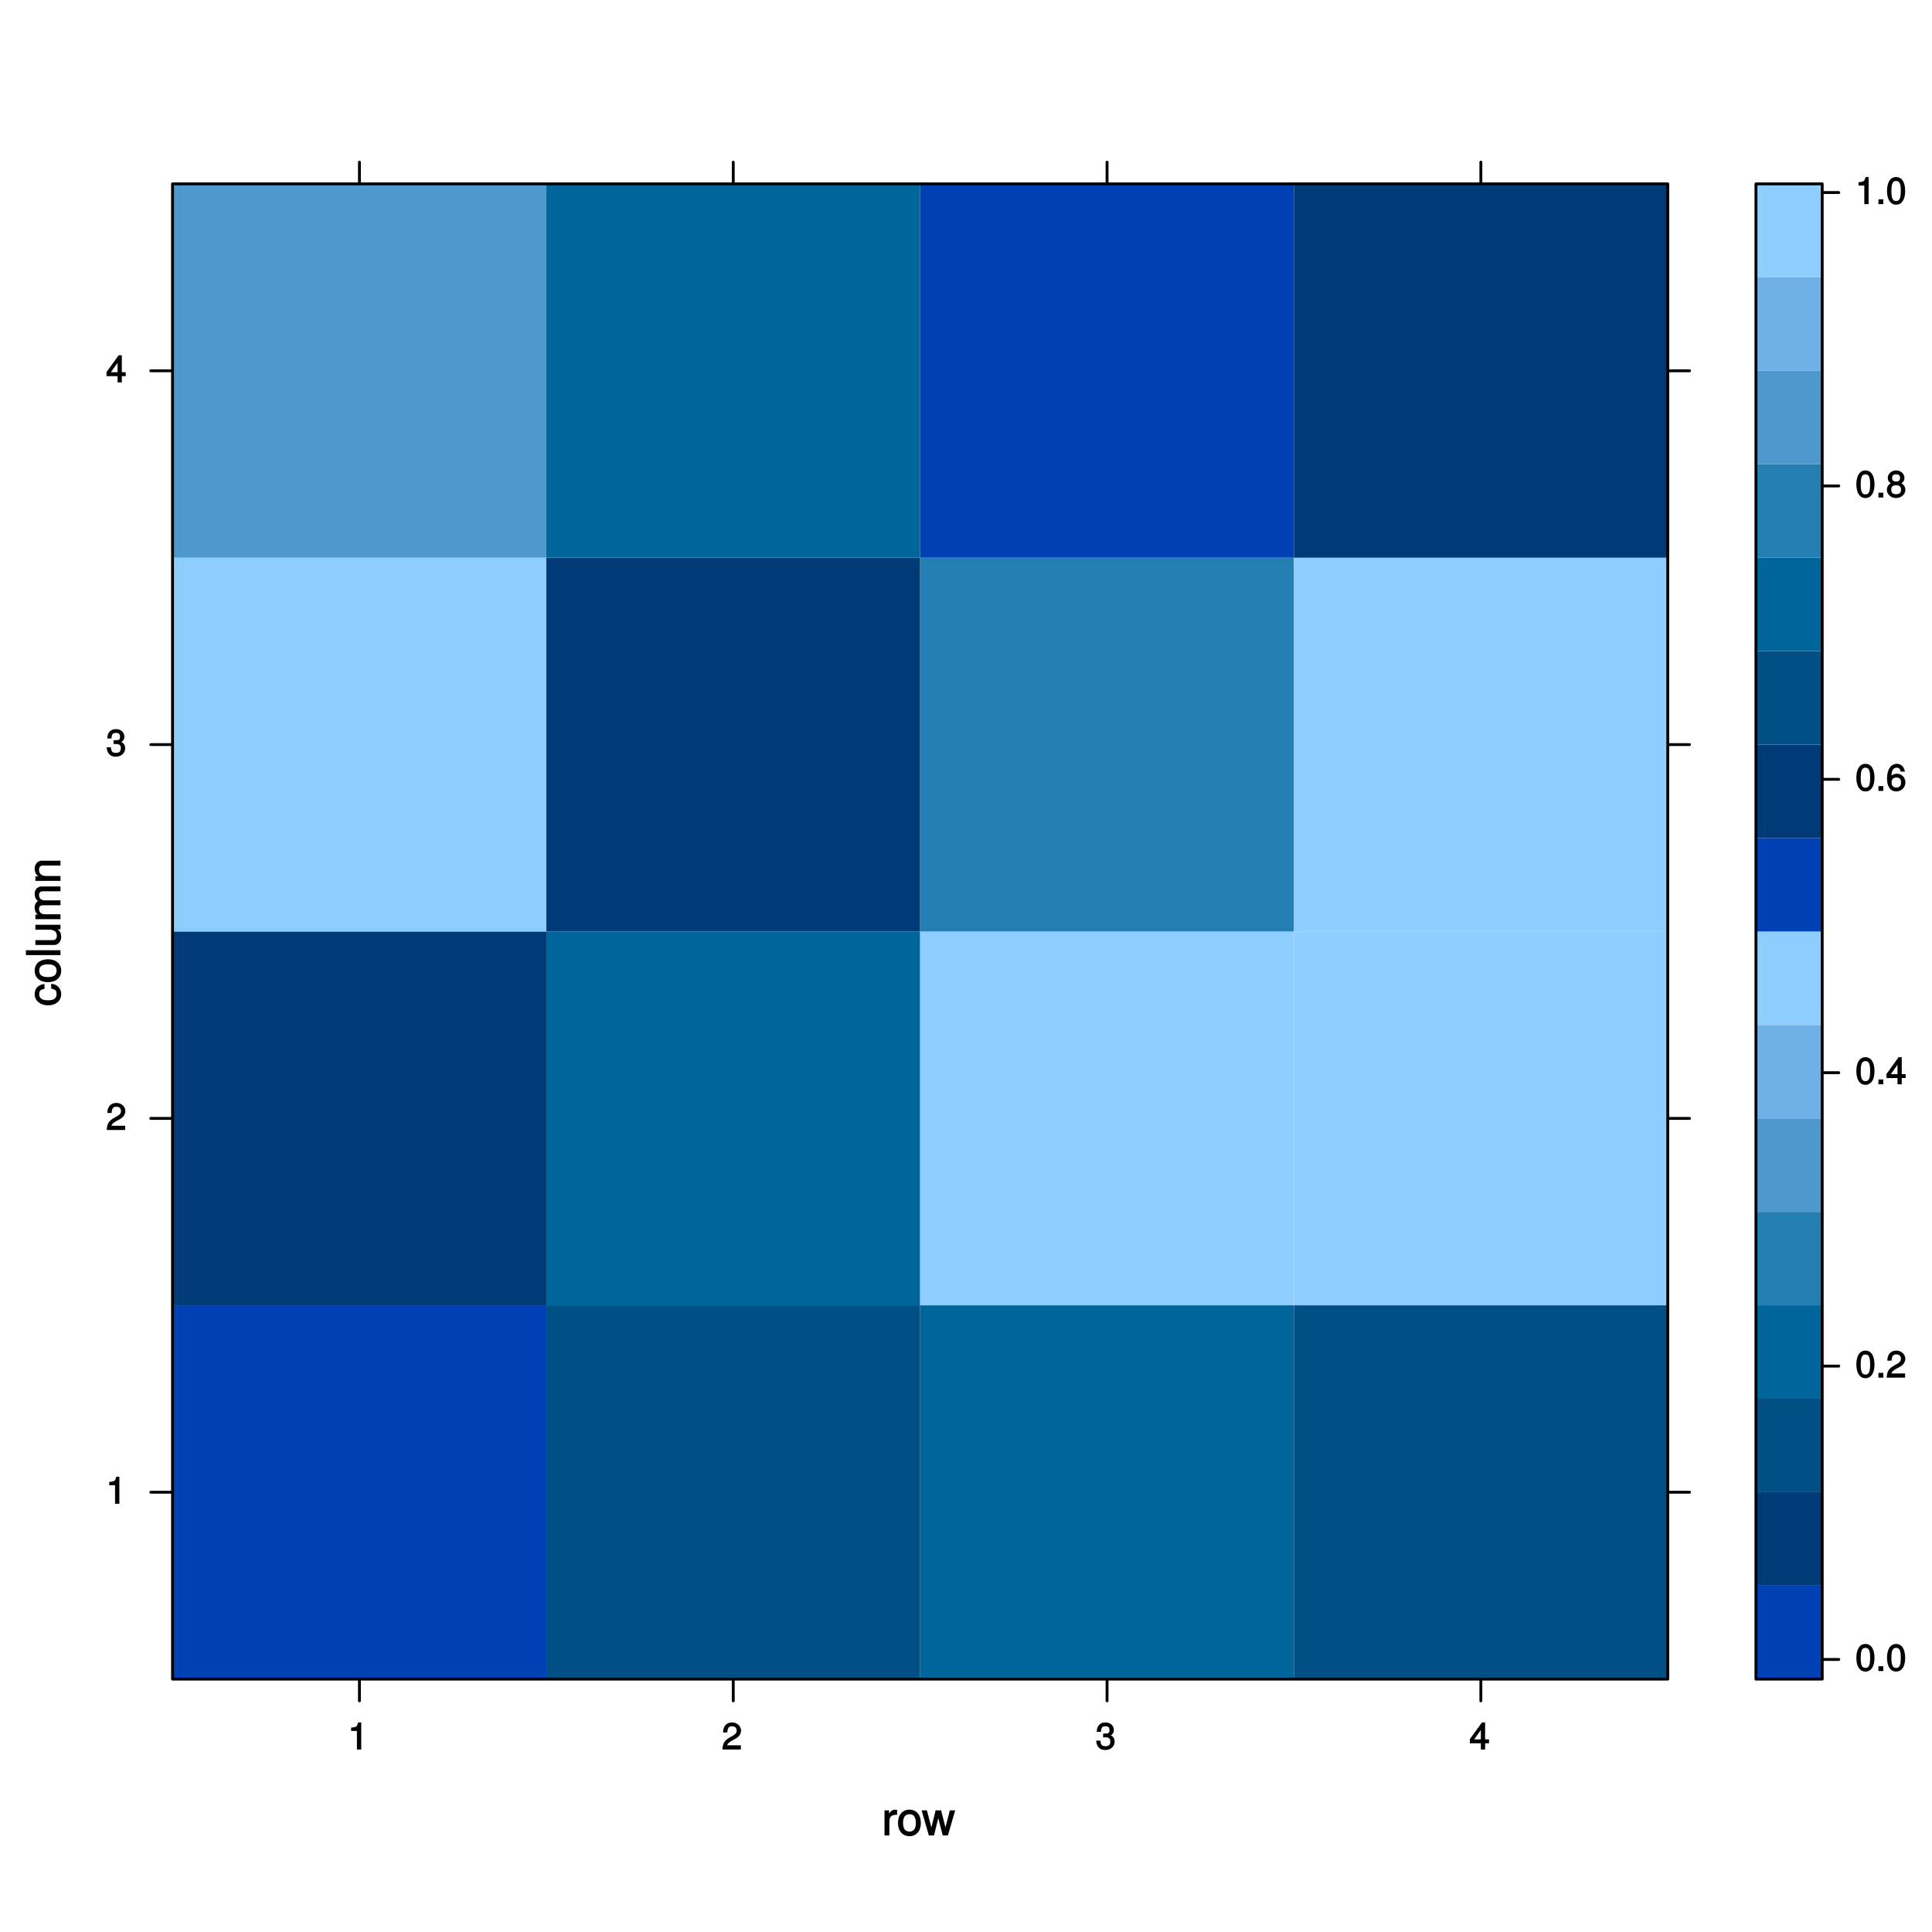 <?xml version="1.0" encoding="UTF-8"?>
<svg xmlns="http://www.w3.org/2000/svg" xmlns:xlink="http://www.w3.org/1999/xlink" width="504pt" height="504pt" viewBox="0 0 504 504" version="1.1">
<defs>
<g>
<symbol overflow="visible" id="glyph0-0">
<path style="stroke:none;" d=""/>
</symbol>
<symbol overflow="visible" id="glyph0-1">
<path style="stroke:none;" d="M 3.984 -5.547 L 3.984 -6.688 C 3.688 -6.719 3.594 -6.734 3.469 -6.734 C 2.812 -6.734 2.219 -6.312 1.641 -5.375 L 1.891 -5.281 L 1.891 -6.547 L 0.703 -6.547 L 0.703 0 L 1.969 0 L 1.969 -3.391 C 1.969 -4.812 2.297 -5.391 3.984 -5.406 Z M 3.984 -5.547 "/>
</symbol>
<symbol overflow="visible" id="glyph0-2">
<path style="stroke:none;" d="M 6.25 -3.234 C 6.25 -5.406 5.078 -6.734 3.266 -6.734 C 1.5 -6.734 0.281 -5.391 0.281 -3.281 C 0.281 -1.156 1.484 0.188 3.281 0.188 C 5.047 0.188 6.25 -1.156 6.25 -3.234 Z M 4.938 -3.234 C 4.938 -1.766 4.375 -1.016 3.281 -1.016 C 2.156 -1.016 1.609 -1.75 1.609 -3.281 C 1.609 -4.781 2.156 -5.547 3.281 -5.547 C 4.406 -5.547 4.938 -4.797 4.938 -3.234 Z M 4.938 -3.234 "/>
</symbol>
<symbol overflow="visible" id="glyph0-3">
<path style="stroke:none;" d="M 8.5 -6.547 L 7.266 -6.547 L 5.969 -1.531 L 6.25 -1.531 L 4.984 -6.547 L 3.547 -6.547 L 2.312 -1.531 L 2.594 -1.531 L 1.266 -6.547 L -0.109 -6.547 L 1.781 0 L 3.125 0 L 4.375 -5.062 L 4.094 -5.062 L 5.406 0 L 6.75 0 L 8.656 -6.547 Z M 8.5 -6.547 "/>
</symbol>
<symbol overflow="visible" id="glyph1-0">
<path style="stroke:none;" d=""/>
</symbol>
<symbol overflow="visible" id="glyph1-1">
<path style="stroke:none;" d="M -2.422 -5.719 L -2.422 -4.594 C -1.281 -4.406 -1.016 -4.031 -1.016 -3.188 C -1.016 -2.078 -1.734 -1.547 -3.219 -1.547 C -4.781 -1.547 -5.547 -2.062 -5.547 -3.156 C -5.547 -4 -5.188 -4.375 -4.172 -4.531 L -4.172 -5.797 C -5.844 -5.656 -6.734 -4.578 -6.734 -3.172 C -6.734 -1.469 -5.297 -0.234 -3.219 -0.234 C -1.188 -0.234 0.188 -1.453 0.188 -3.156 C 0.188 -4.656 -0.859 -5.734 -2.422 -5.875 Z M -2.422 -5.719 "/>
</symbol>
<symbol overflow="visible" id="glyph1-2">
<path style="stroke:none;" d="M -3.234 -6.25 C -5.406 -6.25 -6.734 -5.078 -6.734 -3.266 C -6.734 -1.5 -5.391 -0.281 -3.281 -0.281 C -1.156 -0.281 0.188 -1.484 0.188 -3.281 C 0.188 -5.047 -1.156 -6.25 -3.234 -6.25 Z M -3.234 -4.938 C -1.766 -4.938 -1.016 -4.375 -1.016 -3.281 C -1.016 -2.156 -1.75 -1.609 -3.281 -1.609 C -4.781 -1.609 -5.547 -2.156 -5.547 -3.281 C -5.547 -4.406 -4.797 -4.938 -3.234 -4.938 Z M -3.234 -4.938 "/>
</symbol>
<symbol overflow="visible" id="glyph1-3">
<path style="stroke:none;" d="M -0.125 -1.938 L -9.016 -1.938 L -9.016 -0.672 L 0 -0.672 L 0 -1.938 Z M -0.125 -1.938 "/>
</symbol>
<symbol overflow="visible" id="glyph1-4">
<path style="stroke:none;" d="M -0.125 -5.922 L -6.547 -5.922 L -6.547 -4.641 L -2.953 -4.641 C -1.672 -4.641 -0.953 -4.109 -0.953 -3.078 C -0.953 -2.281 -1.312 -1.906 -2.062 -1.906 L -6.547 -1.906 L -6.547 -0.641 L -1.672 -0.641 C -0.625 -0.641 0.188 -1.562 0.188 -2.781 C 0.188 -3.703 -0.188 -4.391 -1.016 -4.984 L -1.109 -4.734 L 0 -4.734 L 0 -5.922 Z M -0.125 -5.922 "/>
</symbol>
<symbol overflow="visible" id="glyph1-5">
<path style="stroke:none;" d="M -0.125 -9.25 L -4.844 -9.25 C -5.969 -9.25 -6.734 -8.5 -6.734 -7.312 C -6.734 -6.484 -6.438 -5.875 -5.875 -5.406 C -6.406 -5.109 -6.734 -4.516 -6.734 -3.703 C -6.734 -2.859 -6.391 -2.203 -5.625 -1.656 L -5.531 -1.891 L -6.547 -1.891 L -6.547 -0.703 L 0 -0.703 L 0 -1.984 L -4.078 -1.984 C -4.984 -1.984 -5.594 -2.516 -5.594 -3.328 C -5.594 -4.062 -5.266 -4.344 -4.469 -4.344 L 0 -4.344 L 0 -5.609 L -4.078 -5.609 C -4.984 -5.609 -5.594 -6.156 -5.594 -6.969 C -5.594 -7.703 -5.25 -7.984 -4.469 -7.984 L 0 -7.984 L 0 -9.25 Z M -0.125 -9.25 "/>
</symbol>
<symbol overflow="visible" id="glyph1-6">
<path style="stroke:none;" d="M -0.125 -5.969 L -4.891 -5.969 C -5.922 -5.969 -6.734 -5.062 -6.734 -3.859 C -6.734 -2.922 -6.344 -2.203 -5.453 -1.656 L -5.359 -1.891 L -6.547 -1.891 L -6.547 -0.703 L 0 -0.703 L 0 -1.969 L -3.594 -1.969 C -4.891 -1.969 -5.594 -2.531 -5.594 -3.547 C -5.594 -4.344 -5.25 -4.703 -4.484 -4.703 L 0 -4.703 L 0 -5.969 Z M -0.125 -5.969 "/>
</symbol>
<symbol overflow="visible" id="glyph2-0">
<path style="stroke:none;" d=""/>
</symbol>
<symbol overflow="visible" id="glyph2-1">
<path style="stroke:none;" d="M 3.469 -0.125 L 3.469 -7.062 L 2.672 -7.062 C 2.328 -5.891 2.281 -5.875 0.828 -5.688 L 0.828 -4.844 L 2.344 -4.844 L 2.344 0 L 3.469 0 Z M 3.469 -0.125 "/>
</symbol>
<symbol overflow="visible" id="glyph2-2">
<path style="stroke:none;" d="M 5.031 -4.938 C 5.031 -6.078 4.016 -7.062 2.719 -7.062 C 1.328 -7.062 0.391 -6.219 0.328 -4.438 L 1.453 -4.438 C 1.531 -5.703 1.859 -6.062 2.703 -6.062 C 3.469 -6.062 3.891 -5.641 3.891 -4.906 C 3.891 -4.375 3.609 -4.016 3.016 -3.672 L 2.125 -3.172 C 0.703 -2.359 0.266 -1.625 0.172 0 L 4.984 0 L 4.984 -1.094 L 1.422 -1.094 C 1.5 -1.516 1.766 -1.781 2.594 -2.281 L 3.562 -2.797 C 4.516 -3.297 5.031 -4.094 5.031 -4.938 Z M 5.031 -4.938 "/>
</symbol>
<symbol overflow="visible" id="glyph2-3">
<path style="stroke:none;" d="M 4.984 -2.094 C 4.984 -2.922 4.516 -3.547 3.703 -3.812 L 3.703 -3.562 C 4.344 -3.812 4.781 -4.375 4.781 -5.062 C 4.781 -6.219 3.875 -7.062 2.578 -7.062 C 1.203 -7.062 0.328 -6.188 0.312 -4.609 L 1.422 -4.609 C 1.453 -5.734 1.734 -6.062 2.594 -6.062 C 3.344 -6.062 3.641 -5.75 3.641 -5.031 C 3.641 -4.297 3.469 -4.141 1.969 -4.141 L 1.969 -3.172 L 2.578 -3.172 C 3.516 -3.172 3.844 -2.844 3.844 -2.094 C 3.844 -1.234 3.469 -0.859 2.578 -0.859 C 1.656 -0.859 1.344 -1.188 1.281 -2.312 L 0.156 -2.312 C 0.266 -0.656 1.156 0.141 2.547 0.141 C 3.953 0.141 4.984 -0.812 4.984 -2.094 Z M 4.984 -2.094 "/>
</symbol>
<symbol overflow="visible" id="glyph2-4">
<path style="stroke:none;" d="M 5.125 -1.75 L 5.125 -2.641 L 4.109 -2.641 L 4.109 -7.062 L 3.281 -7.062 L 0.125 -2.688 L 0.125 -1.625 L 3 -1.625 L 3 0 L 4.109 0 L 4.109 -1.625 L 5.125 -1.625 Z M 3.141 -2.641 L 1.25 -2.641 L 3.234 -5.406 L 3 -5.484 L 3 -2.641 Z M 3.141 -2.641 "/>
</symbol>
<symbol overflow="visible" id="glyph2-5">
<path style="stroke:none;" d="M 5 -3.391 C 5 -5.75 4.109 -7.062 2.641 -7.062 C 1.172 -7.062 0.266 -5.734 0.266 -3.453 C 0.266 -1.156 1.188 0.141 2.641 0.141 C 4.078 0.141 5 -1.156 5 -3.391 Z M 3.859 -3.469 C 3.859 -1.547 3.562 -0.812 2.625 -0.812 C 1.734 -0.812 1.406 -1.578 1.406 -3.438 C 1.406 -5.312 1.734 -6.047 2.641 -6.047 C 3.547 -6.047 3.859 -5.297 3.859 -3.469 Z M 3.859 -3.469 "/>
</symbol>
<symbol overflow="visible" id="glyph2-6">
<path style="stroke:none;" d="M 1.969 -0.125 L 1.969 -1.25 L 0.688 -1.25 L 0.688 0 L 1.969 0 Z M 1.969 -0.125 "/>
</symbol>
<symbol overflow="visible" id="glyph2-7">
<path style="stroke:none;" d="M 5.062 -2.234 C 5.062 -3.5 4.062 -4.484 2.844 -4.484 C 2.172 -4.484 1.531 -4.188 1.172 -3.688 L 1.406 -3.594 C 1.422 -5.25 1.828 -6.047 2.797 -6.047 C 3.391 -6.047 3.656 -5.797 3.812 -5.031 L 4.938 -5.031 C 4.75 -6.266 3.891 -7.062 2.844 -7.062 C 1.266 -7.062 0.266 -5.594 0.266 -3.219 C 0.266 -1.109 1.141 0.141 2.703 0.141 C 3.984 0.141 5.062 -0.906 5.062 -2.234 Z M 3.922 -2.172 C 3.922 -1.312 3.484 -0.859 2.703 -0.859 C 1.922 -0.859 1.453 -1.344 1.453 -2.219 C 1.453 -3.062 1.906 -3.484 2.734 -3.484 C 3.547 -3.484 3.922 -3.078 3.922 -2.172 Z M 3.922 -2.172 "/>
</symbol>
<symbol overflow="visible" id="glyph2-8">
<path style="stroke:none;" d="M 5.062 -2.047 C 5.062 -2.797 4.531 -3.469 4.016 -3.719 C 4.547 -4.031 4.812 -4.469 4.812 -5.109 C 4.812 -6.172 3.844 -7.062 2.641 -7.062 C 1.438 -7.062 0.453 -6.172 0.453 -5.109 C 0.453 -4.484 0.719 -4.047 1.25 -3.719 C 0.734 -3.469 0.219 -2.797 0.219 -2.047 C 0.219 -0.812 1.297 0.141 2.641 0.141 C 3.984 0.141 5.062 -0.812 5.062 -2.047 Z M 3.672 -5.094 C 3.672 -4.469 3.344 -4.172 2.641 -4.172 C 1.922 -4.172 1.594 -4.469 1.594 -5.109 C 1.594 -5.75 1.922 -6.047 2.641 -6.047 C 3.359 -6.047 3.672 -5.75 3.672 -5.094 Z M 3.922 -2.031 C 3.922 -1.234 3.484 -0.859 2.625 -0.859 C 1.797 -0.859 1.359 -1.234 1.359 -2.031 C 1.359 -2.828 1.797 -3.203 2.641 -3.203 C 3.484 -3.203 3.922 -2.828 3.922 -2.031 Z M 3.922 -2.031 "/>
</symbol>
</g>
<clipPath id="clip1">
  <path d="M 45.008 340 L 143 340 L 143 439 L 45.008 439 Z M 45.008 340 "/>
</clipPath>
<clipPath id="clip2">
  <path d="M 45.008 243 L 143 243 L 143 341 L 45.008 341 Z M 45.008 243 "/>
</clipPath>
<clipPath id="clip3">
  <path d="M 45.008 145 L 143 145 L 143 243 L 45.008 243 Z M 45.008 145 "/>
</clipPath>
<clipPath id="clip4">
  <path d="M 45.008 47.969 L 143 47.969 L 143 146 L 45.008 146 Z M 45.008 47.969 "/>
</clipPath>
<clipPath id="clip5">
  <path d="M 142 47.969 L 241 47.969 L 241 146 L 142 146 Z M 142 47.969 "/>
</clipPath>
<clipPath id="clip6">
  <path d="M 240 47.969 L 338 47.969 L 338 146 L 240 146 Z M 240 47.969 "/>
</clipPath>
<clipPath id="clip7">
  <path d="M 337 47.969 L 436 47.969 L 436 146 L 337 146 Z M 337 47.969 "/>
</clipPath>
</defs>
<g id="surface5">
<rect x="0" y="0" width="504" height="504" style="fill:rgb(100%,100%,100%);fill-opacity:1;stroke:none;"/>
<g style="fill:rgb(0%,0%,0%);fill-opacity:1;">
  <use xlink:href="#glyph0-1" x="230.039" y="478.815"/>
  <use xlink:href="#glyph0-2" x="233.976" y="478.815"/>
  <use xlink:href="#glyph0-3" x="240.528" y="478.815"/>
</g>
<g style="fill:rgb(0%,0%,0%);fill-opacity:1;">
  <use xlink:href="#glyph1-1" x="15.776" y="262.5"/>
  <use xlink:href="#glyph1-2" x="15.776" y="256.5"/>
  <use xlink:href="#glyph1-3" x="15.776" y="249.828"/>
  <use xlink:href="#glyph1-4" x="15.776" y="247.164"/>
  <use xlink:href="#glyph1-5" x="15.776" y="240.492"/>
  <use xlink:href="#glyph1-6" x="15.776" y="230.496"/>
</g>
<path style="fill:none;stroke-width:0.75;stroke-linecap:round;stroke-linejoin:round;stroke:rgb(0%,0%,0%);stroke-opacity:1;stroke-miterlimit:10;" d="M 93.766 47.969 L 93.766 42.297 "/>
<path style="fill:none;stroke-width:0.75;stroke-linecap:round;stroke-linejoin:round;stroke:rgb(0%,0%,0%);stroke-opacity:1;stroke-miterlimit:10;" d="M 191.281 47.969 L 191.281 42.297 "/>
<path style="fill:none;stroke-width:0.75;stroke-linecap:round;stroke-linejoin:round;stroke:rgb(0%,0%,0%);stroke-opacity:1;stroke-miterlimit:10;" d="M 288.797 47.969 L 288.797 42.297 "/>
<path style="fill:none;stroke-width:0.75;stroke-linecap:round;stroke-linejoin:round;stroke:rgb(0%,0%,0%);stroke-opacity:1;stroke-miterlimit:10;" d="M 386.312 47.969 L 386.312 42.297 "/>
<path style="fill:none;stroke-width:0.75;stroke-linecap:round;stroke-linejoin:round;stroke:rgb(0%,0%,0%);stroke-opacity:1;stroke-miterlimit:10;" d="M 45.008 389.273 L 39.34 389.273 "/>
<path style="fill:none;stroke-width:0.75;stroke-linecap:round;stroke-linejoin:round;stroke:rgb(0%,0%,0%);stroke-opacity:1;stroke-miterlimit:10;" d="M 45.008 291.758 L 39.34 291.758 "/>
<path style="fill:none;stroke-width:0.75;stroke-linecap:round;stroke-linejoin:round;stroke:rgb(0%,0%,0%);stroke-opacity:1;stroke-miterlimit:10;" d="M 45.008 194.242 L 39.34 194.242 "/>
<path style="fill:none;stroke-width:0.75;stroke-linecap:round;stroke-linejoin:round;stroke:rgb(0%,0%,0%);stroke-opacity:1;stroke-miterlimit:10;" d="M 45.008 96.727 L 39.34 96.727 "/>
<g style="fill:rgb(0%,0%,0%);fill-opacity:1;">
  <use xlink:href="#glyph2-1" x="27.668" y="392.293"/>
</g>
<g style="fill:rgb(0%,0%,0%);fill-opacity:1;">
  <use xlink:href="#glyph2-2" x="27.668" y="294.777"/>
</g>
<g style="fill:rgb(0%,0%,0%);fill-opacity:1;">
  <use xlink:href="#glyph2-3" x="27.668" y="197.262"/>
</g>
<g style="fill:rgb(0%,0%,0%);fill-opacity:1;">
  <use xlink:href="#glyph2-4" x="27.668" y="99.746"/>
</g>
<path style="fill:none;stroke-width:0.75;stroke-linecap:round;stroke-linejoin:round;stroke:rgb(0%,0%,0%);stroke-opacity:1;stroke-miterlimit:10;" d="M 93.766 438.031 L 93.766 443.703 "/>
<path style="fill:none;stroke-width:0.75;stroke-linecap:round;stroke-linejoin:round;stroke:rgb(0%,0%,0%);stroke-opacity:1;stroke-miterlimit:10;" d="M 191.281 438.031 L 191.281 443.703 "/>
<path style="fill:none;stroke-width:0.75;stroke-linecap:round;stroke-linejoin:round;stroke:rgb(0%,0%,0%);stroke-opacity:1;stroke-miterlimit:10;" d="M 288.797 438.031 L 288.797 443.703 "/>
<path style="fill:none;stroke-width:0.75;stroke-linecap:round;stroke-linejoin:round;stroke:rgb(0%,0%,0%);stroke-opacity:1;stroke-miterlimit:10;" d="M 386.312 438.031 L 386.312 443.703 "/>
<g style="fill:rgb(0%,0%,0%);fill-opacity:1;">
  <use xlink:href="#glyph2-1" x="90.766" y="456.391"/>
</g>
<g style="fill:rgb(0%,0%,0%);fill-opacity:1;">
  <use xlink:href="#glyph2-2" x="188.281" y="456.391"/>
</g>
<g style="fill:rgb(0%,0%,0%);fill-opacity:1;">
  <use xlink:href="#glyph2-3" x="285.797" y="456.391"/>
</g>
<g style="fill:rgb(0%,0%,0%);fill-opacity:1;">
  <use xlink:href="#glyph2-4" x="383.312" y="456.391"/>
</g>
<path style="fill:none;stroke-width:0.75;stroke-linecap:round;stroke-linejoin:round;stroke:rgb(0%,0%,0%);stroke-opacity:1;stroke-miterlimit:10;" d="M 435.07 389.273 L 440.742 389.273 "/>
<path style="fill:none;stroke-width:0.75;stroke-linecap:round;stroke-linejoin:round;stroke:rgb(0%,0%,0%);stroke-opacity:1;stroke-miterlimit:10;" d="M 435.07 291.758 L 440.742 291.758 "/>
<path style="fill:none;stroke-width:0.75;stroke-linecap:round;stroke-linejoin:round;stroke:rgb(0%,0%,0%);stroke-opacity:1;stroke-miterlimit:10;" d="M 435.07 194.242 L 440.742 194.242 "/>
<path style="fill:none;stroke-width:0.75;stroke-linecap:round;stroke-linejoin:round;stroke:rgb(0%,0%,0%);stroke-opacity:1;stroke-miterlimit:10;" d="M 435.07 96.727 L 440.742 96.727 "/>
<g clip-path="url(#clip1)" clip-rule="nonzero">
<path style=" stroke:none;fill-rule:nonzero;fill:rgb(0%,25.098%,70.98%);fill-opacity:1;" d="M 45.008 438.031 L 142.523 438.031 L 142.523 340.516 L 45.008 340.516 Z M 45.008 438.031 "/>
</g>
<path style=" stroke:none;fill-rule:nonzero;fill:rgb(0%,30.98%,52.157%);fill-opacity:1;" d="M 142.523 438.031 L 240.039 438.031 L 240.039 340.516 L 142.523 340.516 Z M 142.523 438.031 "/>
<path style=" stroke:none;fill-rule:nonzero;fill:rgb(0%,39.608%,60.392%);fill-opacity:1;" d="M 240.039 438.031 L 337.555 438.031 L 337.555 340.516 L 240.039 340.516 Z M 240.039 438.031 "/>
<path style=" stroke:none;fill-rule:nonzero;fill:rgb(0%,30.98%,52.157%);fill-opacity:1;" d="M 337.555 438.031 L 435.07 438.031 L 435.07 340.516 L 337.555 340.516 Z M 337.555 438.031 "/>
<g clip-path="url(#clip2)" clip-rule="nonzero">
<path style=" stroke:none;fill-rule:nonzero;fill:rgb(0%,23.137%,46.667%);fill-opacity:1;" d="M 45.008 340.516 L 142.523 340.516 L 142.523 243 L 45.008 243 Z M 45.008 340.516 "/>
</g>
<path style=" stroke:none;fill-rule:nonzero;fill:rgb(0%,39.608%,60.392%);fill-opacity:1;" d="M 142.523 340.516 L 240.039 340.516 L 240.039 243 L 142.523 243 Z M 142.523 340.516 "/>
<path style=" stroke:none;fill-rule:nonzero;fill:rgb(55.686%,80.392%,100%);fill-opacity:1;" d="M 240.039 340.516 L 337.555 340.516 L 337.555 243 L 240.039 243 Z M 240.039 340.516 "/>
<path style=" stroke:none;fill-rule:nonzero;fill:rgb(55.686%,80.392%,100%);fill-opacity:1;" d="M 337.555 340.516 L 435.07 340.516 L 435.07 243 L 337.555 243 Z M 337.555 340.516 "/>
<g clip-path="url(#clip3)" clip-rule="nonzero">
<path style=" stroke:none;fill-rule:nonzero;fill:rgb(55.686%,80.392%,100%);fill-opacity:1;" d="M 45.008 243 L 142.523 243 L 142.523 145.484 L 45.008 145.484 Z M 45.008 243 "/>
</g>
<path style=" stroke:none;fill-rule:nonzero;fill:rgb(0%,23.137%,46.667%);fill-opacity:1;" d="M 142.523 243 L 240.039 243 L 240.039 145.484 L 142.523 145.484 Z M 142.523 243 "/>
<path style=" stroke:none;fill-rule:nonzero;fill:rgb(14.51%,49.412%,69.804%);fill-opacity:1;" d="M 240.039 243 L 337.555 243 L 337.555 145.484 L 240.039 145.484 Z M 240.039 243 "/>
<path style=" stroke:none;fill-rule:nonzero;fill:rgb(55.686%,80.392%,100%);fill-opacity:1;" d="M 337.555 243 L 435.07 243 L 435.07 145.484 L 337.555 145.484 Z M 337.555 243 "/>
<g clip-path="url(#clip4)" clip-rule="nonzero">
<path style=" stroke:none;fill-rule:nonzero;fill:rgb(30.588%,59.216%,80%);fill-opacity:1;" d="M 45.008 145.484 L 142.523 145.484 L 142.523 47.969 L 45.008 47.969 Z M 45.008 145.484 "/>
</g>
<g clip-path="url(#clip5)" clip-rule="nonzero">
<path style=" stroke:none;fill-rule:nonzero;fill:rgb(0%,39.608%,60.392%);fill-opacity:1;" d="M 142.523 145.484 L 240.039 145.484 L 240.039 47.969 L 142.523 47.969 Z M 142.523 145.484 "/>
</g>
<g clip-path="url(#clip6)" clip-rule="nonzero">
<path style=" stroke:none;fill-rule:nonzero;fill:rgb(0%,25.098%,70.98%);fill-opacity:1;" d="M 240.039 145.484 L 337.555 145.484 L 337.555 47.969 L 240.039 47.969 Z M 240.039 145.484 "/>
</g>
<g clip-path="url(#clip7)" clip-rule="nonzero">
<path style=" stroke:none;fill-rule:nonzero;fill:rgb(0%,23.137%,46.667%);fill-opacity:1;" d="M 337.555 145.484 L 435.07 145.484 L 435.07 47.969 L 337.555 47.969 Z M 337.555 145.484 "/>
</g>
<path style="fill:none;stroke-width:0.75;stroke-linecap:round;stroke-linejoin:round;stroke:rgb(0%,0%,0%);stroke-opacity:1;stroke-miterlimit:10;" d="M 45.008 438.031 L 435.07 438.031 L 435.07 47.969 L 45.008 47.969 Z M 45.008 438.031 "/>
<path style=" stroke:none;fill-rule:nonzero;fill:rgb(0%,25.098%,70.98%);fill-opacity:1;" d="M 458.078 438.031 L 475.359 438.031 L 475.359 413.652 L 458.078 413.652 Z M 458.078 438.031 "/>
<path style=" stroke:none;fill-rule:nonzero;fill:rgb(0%,23.137%,46.667%);fill-opacity:1;" d="M 458.078 413.652 L 475.359 413.652 L 475.359 389.273 L 458.078 389.273 Z M 458.078 413.652 "/>
<path style=" stroke:none;fill-rule:nonzero;fill:rgb(0%,30.98%,52.157%);fill-opacity:1;" d="M 458.078 389.273 L 475.359 389.273 L 475.359 364.895 L 458.078 364.895 Z M 458.078 389.273 "/>
<path style=" stroke:none;fill-rule:nonzero;fill:rgb(0%,39.608%,60.392%);fill-opacity:1;" d="M 458.078 364.895 L 475.359 364.895 L 475.359 340.516 L 458.078 340.516 Z M 458.078 364.895 "/>
<path style=" stroke:none;fill-rule:nonzero;fill:rgb(14.51%,49.412%,69.804%);fill-opacity:1;" d="M 458.078 340.516 L 475.359 340.516 L 475.359 316.137 L 458.078 316.137 Z M 458.078 340.516 "/>
<path style=" stroke:none;fill-rule:nonzero;fill:rgb(30.588%,59.216%,80%);fill-opacity:1;" d="M 458.078 316.137 L 475.359 316.137 L 475.359 291.758 L 458.078 291.758 Z M 458.078 316.137 "/>
<path style=" stroke:none;fill-rule:nonzero;fill:rgb(43.529%,69.412%,90.588%);fill-opacity:1;" d="M 458.078 291.758 L 475.359 291.758 L 475.359 267.379 L 458.078 267.379 Z M 458.078 291.758 "/>
<path style=" stroke:none;fill-rule:nonzero;fill:rgb(55.686%,80.392%,100%);fill-opacity:1;" d="M 458.078 267.379 L 475.359 267.379 L 475.359 243 L 458.078 243 Z M 458.078 267.379 "/>
<path style=" stroke:none;fill-rule:nonzero;fill:rgb(0%,25.098%,70.98%);fill-opacity:1;" d="M 458.078 243 L 475.359 243 L 475.359 218.621 L 458.078 218.621 Z M 458.078 243 "/>
<path style=" stroke:none;fill-rule:nonzero;fill:rgb(0%,23.137%,46.667%);fill-opacity:1;" d="M 458.078 218.621 L 475.359 218.621 L 475.359 194.242 L 458.078 194.242 Z M 458.078 218.621 "/>
<path style=" stroke:none;fill-rule:nonzero;fill:rgb(0%,30.98%,52.157%);fill-opacity:1;" d="M 458.078 194.242 L 475.359 194.242 L 475.359 169.863 L 458.078 169.863 Z M 458.078 194.242 "/>
<path style=" stroke:none;fill-rule:nonzero;fill:rgb(0%,39.608%,60.392%);fill-opacity:1;" d="M 458.078 169.863 L 475.359 169.863 L 475.359 145.484 L 458.078 145.484 Z M 458.078 169.863 "/>
<path style=" stroke:none;fill-rule:nonzero;fill:rgb(14.51%,49.412%,69.804%);fill-opacity:1;" d="M 458.078 145.484 L 475.359 145.484 L 475.359 121.105 L 458.078 121.105 Z M 458.078 145.484 "/>
<path style=" stroke:none;fill-rule:nonzero;fill:rgb(30.588%,59.216%,80%);fill-opacity:1;" d="M 458.078 121.105 L 475.359 121.105 L 475.359 96.727 L 458.078 96.727 Z M 458.078 121.105 "/>
<path style=" stroke:none;fill-rule:nonzero;fill:rgb(43.529%,69.412%,90.588%);fill-opacity:1;" d="M 458.078 96.727 L 475.359 96.727 L 475.359 72.348 L 458.078 72.348 Z M 458.078 96.727 "/>
<path style=" stroke:none;fill-rule:nonzero;fill:rgb(55.686%,80.392%,100%);fill-opacity:1;" d="M 458.078 72.348 L 475.359 72.348 L 475.359 47.969 L 458.078 47.969 Z M 458.078 72.348 "/>
<path style="fill:none;stroke-width:0.75;stroke-linecap:round;stroke-linejoin:round;stroke:rgb(0%,0%,0%);stroke-opacity:1;stroke-miterlimit:10;" d="M 458.078 438.031 L 475.359 438.031 L 475.359 47.969 L 458.078 47.969 Z M 458.078 438.031 "/>
<path style="fill:none;stroke-width:0.75;stroke-linecap:round;stroke-linejoin:round;stroke:rgb(0%,0%,0%);stroke-opacity:1;stroke-miterlimit:10;" d="M 475.359 432.902 L 479.68 432.902 "/>
<path style="fill:none;stroke-width:0.75;stroke-linecap:round;stroke-linejoin:round;stroke:rgb(0%,0%,0%);stroke-opacity:1;stroke-miterlimit:10;" d="M 475.359 356.371 L 479.68 356.371 "/>
<path style="fill:none;stroke-width:0.75;stroke-linecap:round;stroke-linejoin:round;stroke:rgb(0%,0%,0%);stroke-opacity:1;stroke-miterlimit:10;" d="M 475.359 279.836 L 479.68 279.836 "/>
<path style="fill:none;stroke-width:0.75;stroke-linecap:round;stroke-linejoin:round;stroke:rgb(0%,0%,0%);stroke-opacity:1;stroke-miterlimit:10;" d="M 475.359 203.301 L 479.68 203.301 "/>
<path style="fill:none;stroke-width:0.75;stroke-linecap:round;stroke-linejoin:round;stroke:rgb(0%,0%,0%);stroke-opacity:1;stroke-miterlimit:10;" d="M 475.359 126.766 L 479.68 126.766 "/>
<path style="fill:none;stroke-width:0.75;stroke-linecap:round;stroke-linejoin:round;stroke:rgb(0%,0%,0%);stroke-opacity:1;stroke-miterlimit:10;" d="M 475.359 50.23 L 479.68 50.23 "/>
<g style="fill:rgb(0%,0%,0%);fill-opacity:1;">
  <use xlink:href="#glyph2-5" x="484" y="435.922"/>
  <use xlink:href="#glyph2-6" x="489.334" y="435.922"/>
  <use xlink:href="#glyph2-5" x="492.001" y="435.922"/>
</g>
<g style="fill:rgb(0%,0%,0%);fill-opacity:1;">
  <use xlink:href="#glyph2-5" x="484" y="359.391"/>
  <use xlink:href="#glyph2-6" x="489.334" y="359.391"/>
  <use xlink:href="#glyph2-2" x="492.001" y="359.391"/>
</g>
<g style="fill:rgb(0%,0%,0%);fill-opacity:1;">
  <use xlink:href="#glyph2-5" x="484" y="282.855"/>
  <use xlink:href="#glyph2-6" x="489.334" y="282.855"/>
  <use xlink:href="#glyph2-4" x="492.001" y="282.855"/>
</g>
<g style="fill:rgb(0%,0%,0%);fill-opacity:1;">
  <use xlink:href="#glyph2-5" x="484" y="206.32"/>
  <use xlink:href="#glyph2-6" x="489.334" y="206.32"/>
  <use xlink:href="#glyph2-7" x="492.001" y="206.32"/>
</g>
<g style="fill:rgb(0%,0%,0%);fill-opacity:1;">
  <use xlink:href="#glyph2-5" x="484" y="129.785"/>
  <use xlink:href="#glyph2-6" x="489.334" y="129.785"/>
  <use xlink:href="#glyph2-8" x="492.001" y="129.785"/>
</g>
<g style="fill:rgb(0%,0%,0%);fill-opacity:1;">
  <use xlink:href="#glyph2-1" x="484" y="53.25"/>
  <use xlink:href="#glyph2-6" x="489.334" y="53.25"/>
  <use xlink:href="#glyph2-5" x="492.001" y="53.25"/>
</g>
</g>
</svg>
